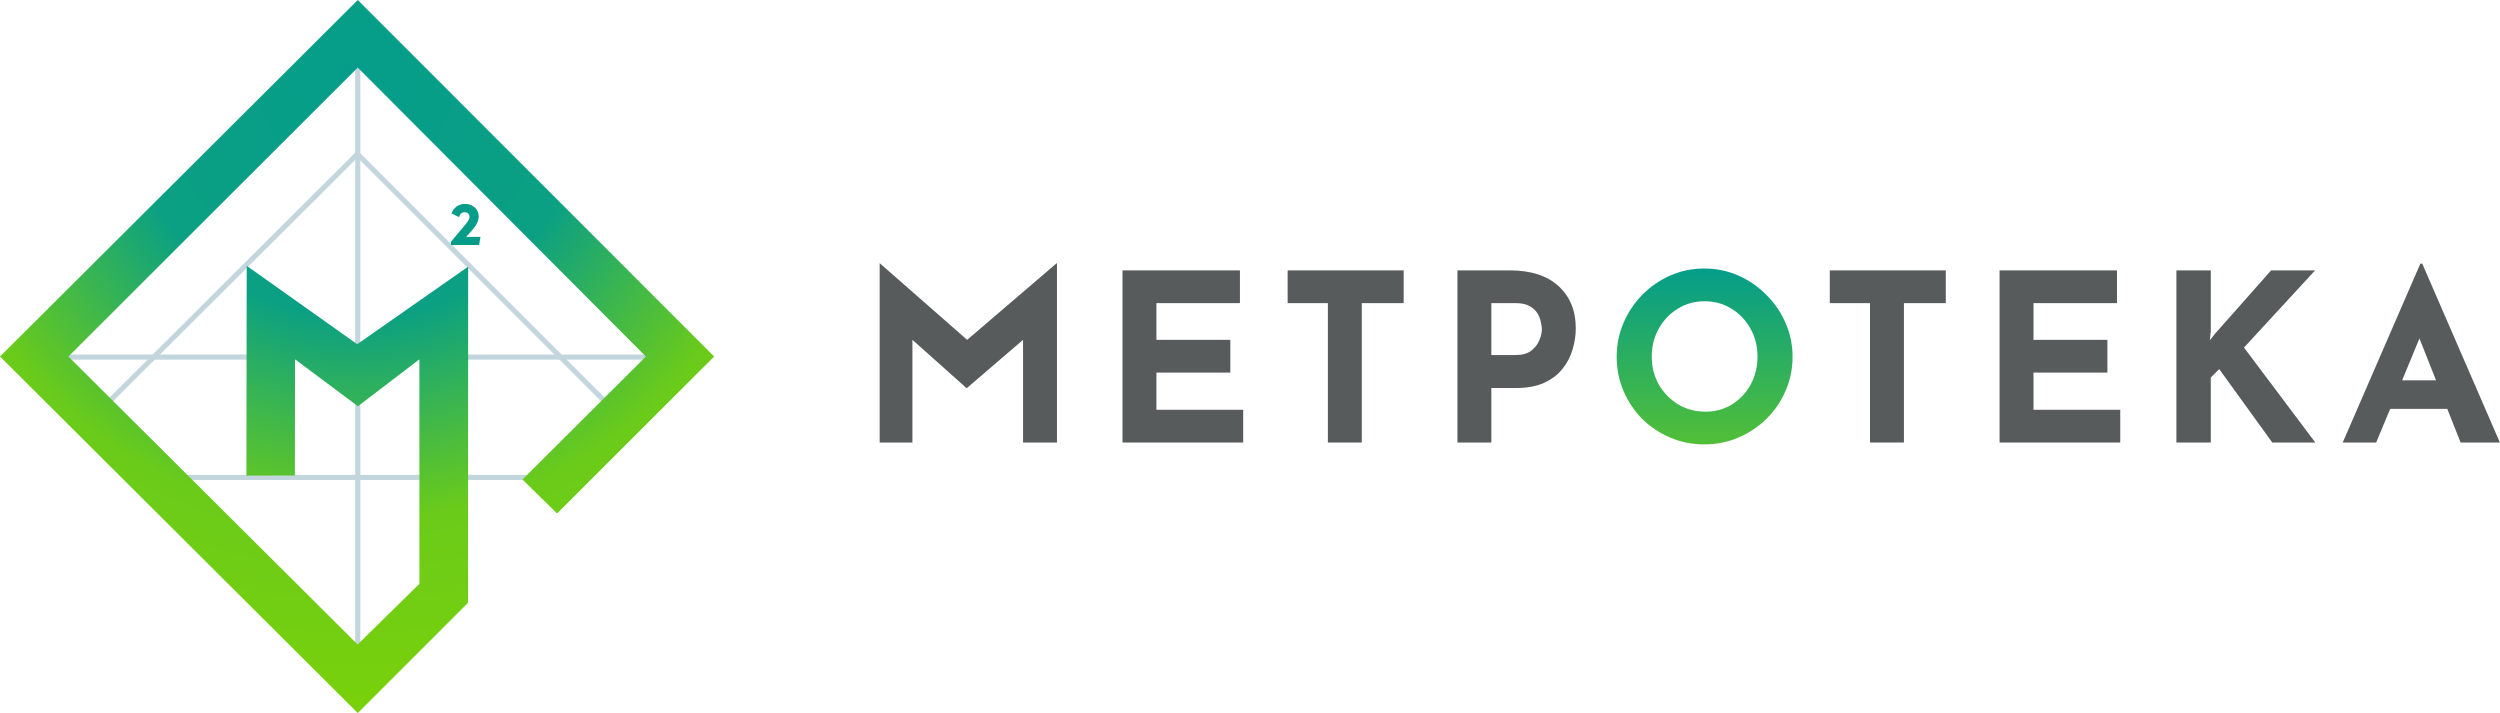 <?xml version="1.0" encoding="UTF-8"?> <svg xmlns="http://www.w3.org/2000/svg" width="1139" height="325" viewBox="0 0 1139 325" fill="none"> <path d="M400.777 201.616V119.989H400.884L440.632 154.835L481.339 119.989H481.552V201.616H466.1V154.835L440.525 176.787H440.312L415.696 154.835V201.616H400.777Z" fill="#575B5C"></path> <path d="M511.415 123.186H564.909V138.105H526.867V154.835H560.54V169.754H526.867V186.697H566.401V201.616H511.415V123.186Z" fill="#575B5C"></path> <path d="M586.65 123.186H639.505V138.105H620.43V201.616H604.979V138.105H586.65V123.186Z" fill="#575B5C"></path> <path d="M687.771 123.186C697.504 123.186 704.963 125.602 710.149 130.432C715.335 135.192 717.928 141.586 717.928 149.614C717.928 152.811 717.431 156.043 716.436 159.311C715.513 162.508 713.985 165.42 711.854 168.049C709.794 170.677 706.988 172.809 703.436 174.443C699.955 176.006 695.657 176.787 690.542 176.787H679.459V201.616H664.007V123.186H687.771ZM690.435 161.762C693.561 161.762 695.976 161.087 697.681 159.737C699.457 158.316 700.7 156.682 701.411 154.835C702.121 152.988 702.477 151.39 702.477 150.04C702.477 149.258 702.334 148.228 702.05 146.95C701.837 145.6 701.34 144.25 700.558 142.9C699.777 141.55 698.569 140.414 696.935 139.49C695.372 138.567 693.241 138.105 690.542 138.105H679.459V161.762H690.435Z" fill="#575B5C"></path> <path d="M833.646 123.186H886.501V138.105H867.426V201.616H851.975V138.105H833.646V123.186Z" fill="#575B5C"></path> <path d="M911.003 123.186H964.498V138.105H926.455V154.835H960.129V169.754H926.455V186.697H965.99V201.616H911.003V123.186Z" fill="#575B5C"></path> <path d="M1007.23 151.106L1006.8 155.048L1009.15 152.065L1034.72 123.186H1054.76L1022.36 158.352L1054.86 201.616H1035.26L1011.07 168.155L1007.23 171.992V201.616H991.566V123.186H1007.23V151.106Z" fill="#575B5C"></path> <path d="M1067.34 201.616L1102.72 120.096H1103.57L1138.95 201.616H1121.05L1114.98 186.271H1088.98L1082.58 201.616H1067.34ZM1094.41 173.271H1109.86L1102.3 154.196L1094.41 173.271Z" fill="#575B5C"></path> <path d="M736.561 162.508C736.561 157.108 737.591 151.993 739.651 147.163C741.711 142.332 744.553 138.069 748.176 134.375C751.87 130.61 756.133 127.662 760.963 125.53C765.794 123.399 770.98 122.333 776.521 122.333C781.992 122.333 787.142 123.399 791.973 125.53C796.804 127.662 801.066 130.61 804.761 134.375C808.526 138.069 811.438 142.332 813.499 147.163C815.63 151.993 816.696 157.108 816.696 162.508C816.696 168.049 815.63 173.235 813.499 178.066C811.438 182.897 808.526 187.159 804.761 190.853C801.066 194.476 796.804 197.318 791.973 199.378C787.142 201.438 781.992 202.468 776.521 202.468C770.98 202.468 765.794 201.438 760.963 199.378C756.133 197.318 751.87 194.476 748.176 190.853C744.553 187.159 741.711 182.897 739.651 178.066C737.591 173.235 736.561 168.049 736.561 162.508ZM752.545 162.508C752.545 167.125 753.611 171.352 755.742 175.188C757.944 178.954 760.892 181.973 764.586 184.246C768.281 186.449 772.437 187.55 777.054 187.55C781.53 187.55 785.544 186.449 789.096 184.246C792.719 181.973 795.561 178.954 797.621 175.188C799.681 171.352 800.711 167.125 800.711 162.508C800.711 157.748 799.646 153.485 797.514 149.72C795.383 145.884 792.506 142.865 788.883 140.662C785.26 138.389 781.175 137.252 776.628 137.252C772.081 137.252 767.996 138.389 764.373 140.662C760.75 142.865 757.873 145.884 755.742 149.72C753.611 153.485 752.545 157.748 752.545 162.508Z" fill="url(#paint0_linear)"></path> <path d="M31.238 162.683H294.259" stroke="#C3D6DE" stroke-width="2.353" stroke-miterlimit="10"></path> <path d="M163.001 30.984V293.816" stroke="#C3D6DE" stroke-width="2.353" stroke-miterlimit="10"></path> <path d="M162.874 70.172L50.484 182.183" stroke="#C3D6DE" stroke-width="2.353" stroke-miterlimit="10"></path> <path d="M162.876 70.172L274.824 182.12" stroke="#C3D6DE" stroke-width="2.353" stroke-miterlimit="10"></path> <path d="M85.382 217.522H240.935" stroke="#C3D6DE" stroke-width="2.353" stroke-miterlimit="10"></path> <path d="M191.082 265.987L162.937 293.627L31.174 162.432L163 30.795L294.258 162.432L238.032 218.469L253.808 233.93L325.369 162.432L163 0L0 162.432L163 324.864L213.231 274.632L213.295 121.477L162.748 156.816L112.39 121.098L112.264 216.702L134.35 216.639L134.413 163.694L163.063 185.087L191.082 163.694" fill="url(#paint1_radial)"></path> <path d="M205.469 111.568V110.117L212.032 102.292L212.095 102.229C213.294 100.778 213.925 99.642 213.925 98.884C213.925 98.253 213.735 97.685 213.294 97.307C212.852 96.865 212.284 96.676 211.653 96.676C211.022 96.676 210.517 96.865 210.075 97.307C209.634 97.685 209.318 98.253 209.192 98.948L205.721 97.244C206.226 95.855 207.046 94.782 208.119 94.025C209.192 93.268 210.454 92.889 211.905 92.889C213.672 92.889 215.124 93.457 216.323 94.53C217.522 95.603 218.09 96.991 218.09 98.632C218.09 99.642 217.837 100.714 217.269 101.787C216.765 102.86 215.881 103.996 214.808 105.258L212.41 107.908H218.91L218.279 111.632H205.469V111.568Z" fill="#059D8A"></path> <defs> <linearGradient id="paint0_linear" x1="776.628" y1="122.333" x2="776.529" y2="244.994" gradientUnits="userSpaceOnUse"> <stop stop-color="#059D8A"></stop> <stop offset="1" stop-color="#79D10A"></stop> </linearGradient> <radialGradient id="paint1_radial" cx="0" cy="0" r="1" gradientUnits="userSpaceOnUse" gradientTransform="translate(162.373 37.652) rotate(90) scale(287.094 287.541)"> <stop stop-color="#059D8A"></stop> <stop offset="0.371" stop-color="#0BA083"></stop> <stop offset="0.696" stop-color="#6BCB1A"></stop> <stop offset="1" stop-color="#79D10A"></stop> </radialGradient> </defs> </svg> 